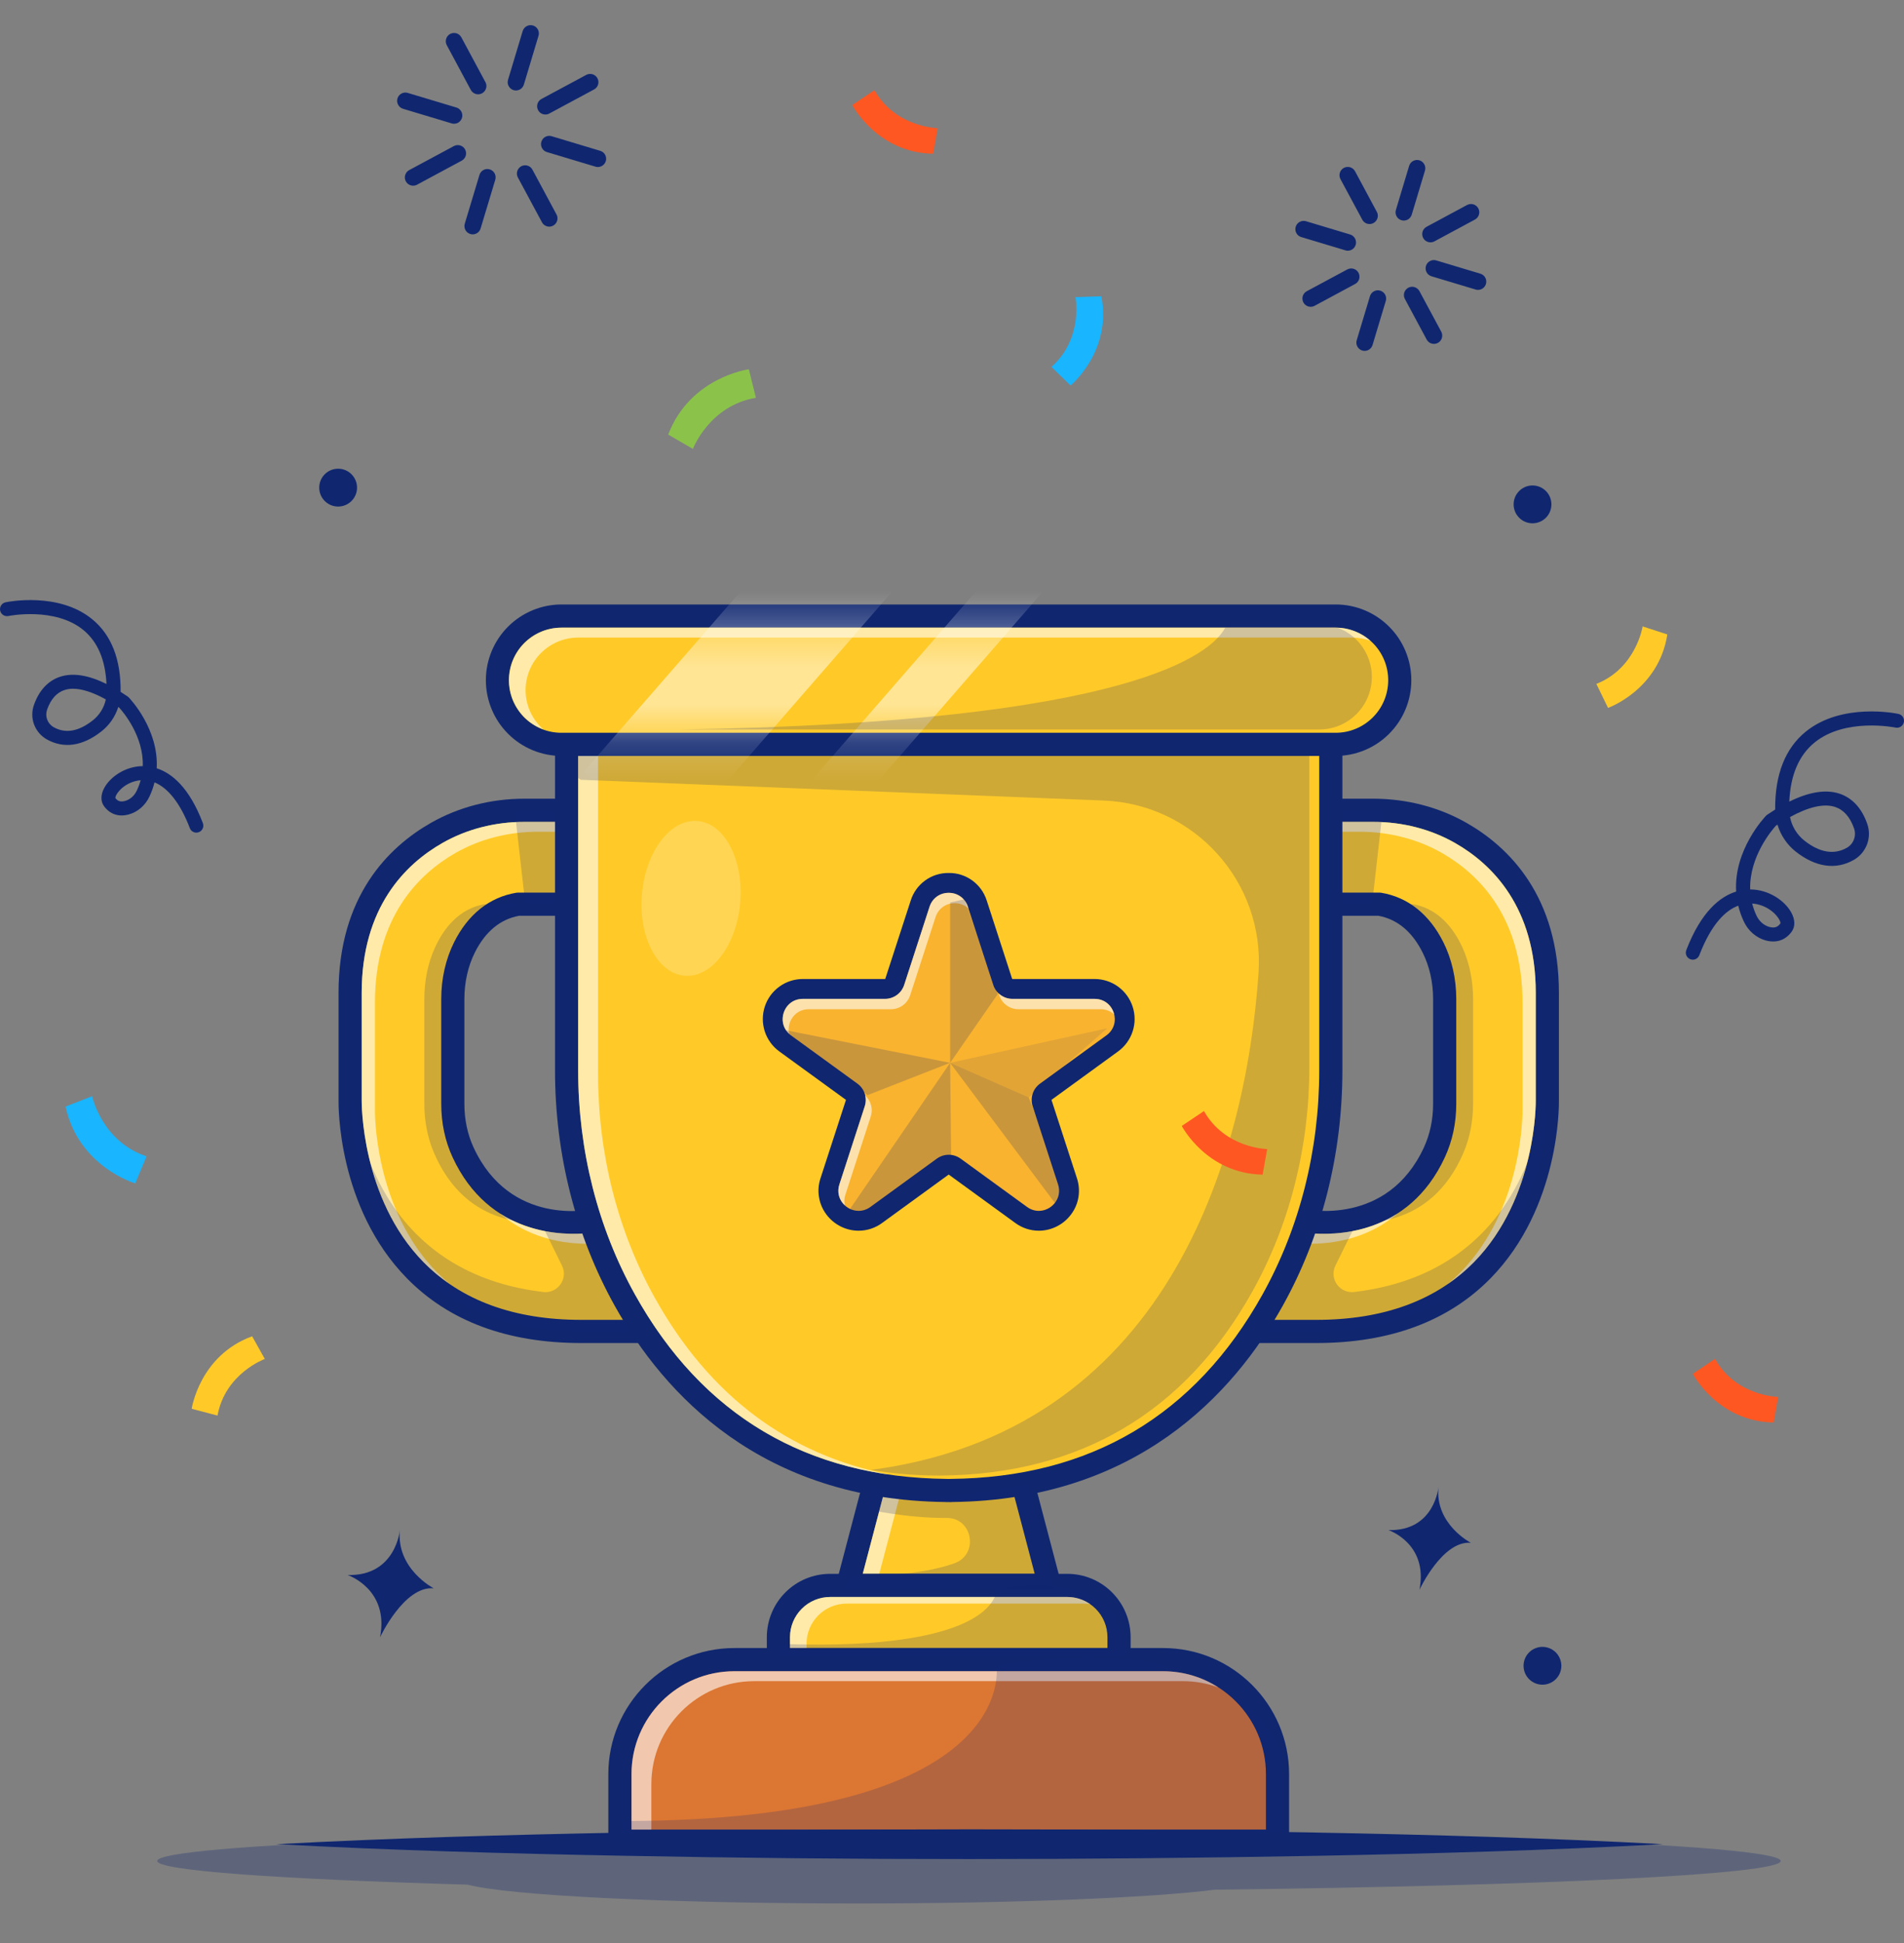 <svg width="50" height="51" viewBox="0 0 50 51" fill="none" xmlns="http://www.w3.org/2000/svg">
<rect x="0" y="0" width="50" height="51" fill="#808080" stroke="none"/>
<g clip-path="url(#clip0_712_2209)">
<path d="M34.805 21.268H36.057C36.864 21.268 37.662 21.463 38.363 21.863C39.435 22.476 40.634 23.69 40.634 26.061V28.88C40.634 28.88 40.756 34.947 34.567 34.947H32.726L34.176 32.032C34.176 32.032 36.59 32.571 37.666 30.25C37.851 29.85 37.937 29.411 37.937 28.97V26.222C37.937 25.753 37.841 25.286 37.631 24.866C37.386 24.376 36.957 23.855 36.221 23.733H34.805V21.268Z" fill="#FFCA28"/>
<path d="M34.567 35.252H32.726C32.674 35.252 32.623 35.238 32.578 35.213C32.533 35.188 32.495 35.152 32.468 35.108C32.44 35.064 32.425 35.014 32.422 34.962C32.42 34.91 32.431 34.858 32.454 34.812L33.904 31.897C33.934 31.836 33.984 31.787 34.045 31.758C34.107 31.729 34.176 31.721 34.242 31.736C34.331 31.755 36.434 32.186 37.391 30.122C37.552 29.774 37.634 29.387 37.634 28.971V26.222C37.634 25.783 37.539 25.362 37.359 25.003C37.084 24.453 36.693 24.128 36.196 24.037H34.805C34.725 24.037 34.647 24.005 34.59 23.948C34.533 23.891 34.501 23.814 34.501 23.733V21.268C34.501 21.187 34.533 21.11 34.59 21.053C34.647 20.996 34.725 20.964 34.805 20.964H36.057C36.936 20.964 37.786 21.184 38.514 21.6C39.62 22.231 40.938 23.517 40.938 26.062V28.881C40.94 28.988 40.973 31.685 39.144 33.552C38.038 34.68 36.498 35.252 34.567 35.252L34.567 35.252ZM33.217 34.644H34.567C36.329 34.644 37.722 34.133 38.709 33.126C40.362 31.439 40.331 28.912 40.33 28.887L40.33 26.062C40.33 23.809 39.179 22.679 38.213 22.128C37.576 21.764 36.83 21.572 36.057 21.572H35.109V23.429H36.222C36.239 23.429 36.255 23.43 36.272 23.433C36.973 23.55 37.537 23.999 37.903 24.731C38.125 25.174 38.242 25.689 38.242 26.222V28.971C38.242 29.476 38.141 29.949 37.942 30.378C36.985 32.443 35.032 32.436 34.351 32.364L33.217 34.644Z" fill="#102770"/>
<path opacity="0.6" d="M34.213 32.641L34.35 32.364C34.8 32.411 35.8 32.43 36.705 31.847C35.84 32.594 34.796 32.67 34.213 32.641ZM38.358 33.39C40.009 31.709 39.983 29.172 39.982 29.141V26.322C39.982 24.07 38.831 22.94 37.865 22.388C37.228 22.025 36.483 21.832 35.709 21.832H35.109V21.572H36.057C36.83 21.572 37.575 21.764 38.212 22.128C39.178 22.679 40.33 23.809 40.33 26.062V28.881C40.33 28.912 40.356 31.448 38.705 33.13C38.493 33.345 38.26 33.539 38.009 33.709C38.131 33.609 38.247 33.502 38.358 33.39L38.358 33.39Z" fill="white"/>
<path opacity="0.2" d="M37.474 30.25C37.644 29.85 37.723 29.411 37.723 28.97V26.222C37.723 25.753 37.634 25.286 37.441 24.866C37.216 24.376 36.822 23.855 36.147 23.733H37.108C37.784 23.855 38.178 24.376 38.403 24.866C38.595 25.286 38.684 25.753 38.684 26.222V28.97C38.684 29.411 38.605 29.85 38.435 30.25C37.559 32.306 35.719 32.118 35.311 32.048C36.023 31.934 36.933 31.52 37.474 30.25ZM34.924 23.733V21.268H36.311L36.032 23.733H34.924Z" fill="#102770"/>
<path opacity="0.2" d="M40.634 28.88V27.957C40.628 28.516 40.44 33.333 35.563 33.912C35.181 33.958 34.899 33.565 35.069 33.22L35.641 32.061C34.898 32.13 34.551 32.032 34.551 32.032L33.338 33.97H33.212L32.726 34.947H34.567C40.756 34.947 40.634 28.88 40.634 28.88Z" fill="#102770"/>
<path d="M15.023 21.268H13.771C12.964 21.268 12.165 21.463 11.465 21.863C10.393 22.476 9.194 23.69 9.194 26.061V28.88C9.194 28.88 9.071 34.947 15.261 34.947H17.102L15.652 32.032C15.652 32.032 13.238 32.571 12.162 30.25C11.976 29.85 11.89 29.411 11.89 28.97V26.222C11.89 25.753 11.987 25.286 12.197 24.866C12.442 24.376 12.871 23.855 13.606 23.733H15.023V21.268Z" fill="#FFCA28"/>
<path d="M17.102 35.252H15.261C13.33 35.252 11.79 34.68 10.685 33.552C8.855 31.685 8.888 28.988 8.89 28.875L8.89 26.062C8.89 23.518 10.208 22.231 11.314 21.6C12.043 21.184 12.892 20.964 13.771 20.964H15.023C15.104 20.964 15.181 20.996 15.238 21.053C15.295 21.11 15.327 21.187 15.327 21.268V23.733C15.327 23.814 15.295 23.891 15.238 23.948C15.181 24.005 15.104 24.037 15.023 24.037H13.633C13.136 24.128 12.744 24.453 12.469 25.003C12.29 25.362 12.195 25.783 12.195 26.222V28.971C12.195 29.387 12.277 29.774 12.438 30.122C13.4 32.197 15.497 31.756 15.586 31.736C15.652 31.721 15.721 31.729 15.783 31.758C15.844 31.787 15.894 31.836 15.924 31.897L17.374 34.812C17.397 34.858 17.408 34.91 17.406 34.962C17.403 35.013 17.388 35.064 17.361 35.108C17.333 35.152 17.295 35.188 17.25 35.213C17.205 35.238 17.154 35.252 17.102 35.252ZM13.771 21.572C12.998 21.572 12.253 21.764 11.616 22.128C10.65 22.679 9.498 23.809 9.498 26.062V28.881C9.498 28.912 9.472 31.449 11.123 33.13C12.109 34.134 13.502 34.644 15.261 34.644H16.611L15.477 32.364C14.796 32.436 12.844 32.443 11.886 30.378C11.687 29.949 11.587 29.476 11.587 28.971V26.222C11.587 25.689 11.704 25.174 11.925 24.731C12.291 23.999 12.855 23.55 13.556 23.433C13.573 23.43 13.59 23.429 13.607 23.429H14.719V21.572H13.771Z" fill="#102770"/>
<path opacity="0.6" d="M15.615 32.641L15.477 32.364C15.028 32.411 14.028 32.43 13.123 31.847C13.988 32.594 15.032 32.67 15.615 32.641ZM11.47 33.39C9.819 31.709 9.845 29.172 9.846 29.141V26.322C9.846 24.07 10.997 22.94 11.963 22.388C12.6 22.025 13.345 21.832 14.119 21.832H14.719V21.572H13.771C12.998 21.572 12.252 21.764 11.616 22.128C10.65 22.679 9.498 23.809 9.498 26.062V28.881C9.498 28.912 9.472 31.448 11.123 33.13C11.335 33.345 11.568 33.539 11.819 33.709C11.697 33.609 11.581 33.502 11.47 33.39L11.47 33.39Z" fill="white"/>
<path opacity="0.2" d="M12.354 30.25C12.184 29.85 12.105 29.411 12.105 28.97V26.222C12.105 25.753 12.194 25.286 12.386 24.866C12.611 24.376 13.005 23.855 13.681 23.733H12.719C12.044 23.855 11.65 24.376 11.425 24.866C11.232 25.286 11.143 25.753 11.143 26.222V28.97C11.143 29.411 11.222 29.85 11.392 30.25C12.268 32.306 14.109 32.118 14.516 32.048C13.804 31.934 12.895 31.52 12.354 30.25ZM14.904 23.733V21.268H13.516L13.795 23.733H14.904Z" fill="#102770"/>
<path opacity="0.2" d="M9.194 28.88V27.957C9.199 28.516 9.388 33.333 14.264 33.912C14.646 33.958 14.928 33.565 14.758 33.22L14.187 32.061C14.929 32.13 15.277 32.032 15.277 32.032L16.49 33.97H16.616L17.102 34.947H15.261C9.071 34.947 9.194 28.88 9.194 28.88Z" fill="#102770"/>
<path d="M27.567 41.614H22.262L23.344 37.499H26.484L27.567 41.614Z" fill="#FFCA28"/>
<path d="M27.567 41.918H22.261C22.215 41.918 22.169 41.907 22.127 41.886C22.085 41.866 22.049 41.836 22.02 41.799C21.992 41.762 21.973 41.719 21.963 41.674C21.954 41.628 21.955 41.581 21.967 41.536L23.05 37.422C23.067 37.357 23.105 37.3 23.158 37.259C23.212 37.218 23.277 37.195 23.344 37.195H26.484C26.551 37.195 26.616 37.218 26.669 37.259C26.723 37.3 26.761 37.357 26.778 37.422L27.86 41.536C27.872 41.581 27.874 41.628 27.864 41.674C27.855 41.719 27.836 41.762 27.807 41.799C27.779 41.836 27.742 41.866 27.701 41.886C27.659 41.907 27.613 41.918 27.567 41.918ZM22.656 41.309H27.172L26.249 37.803H23.578L22.656 41.309Z" fill="#102770"/>
<path opacity="0.6" d="M23.578 37.803L22.656 41.309H23.09L24.013 37.803H23.578Z" fill="white"/>
<path d="M21.8 41.613H28.028C28.388 41.613 28.734 41.756 28.988 42.011C29.243 42.266 29.386 42.611 29.386 42.972V43.562H20.441V42.972C20.441 42.611 20.584 42.266 20.839 42.011C21.094 41.756 21.439 41.613 21.8 41.613Z" fill="#FFCA28"/>
<path d="M29.386 43.867H20.442C20.361 43.867 20.284 43.834 20.227 43.778C20.169 43.721 20.137 43.643 20.137 43.562V42.972C20.138 42.531 20.313 42.109 20.625 41.797C20.936 41.485 21.359 41.31 21.8 41.31H28.028C28.469 41.31 28.891 41.485 29.203 41.797C29.515 42.109 29.69 42.531 29.691 42.972V43.562C29.691 43.643 29.658 43.721 29.601 43.778C29.544 43.834 29.467 43.867 29.386 43.867ZM20.746 43.258H29.082V42.972C29.082 42.692 28.971 42.424 28.773 42.227C28.576 42.029 28.308 41.918 28.028 41.918H21.8C21.52 41.918 21.252 42.029 21.055 42.227C20.857 42.425 20.746 42.692 20.746 42.972V43.258Z" fill="#102770"/>
<path opacity="0.6" d="M21.18 43.145C21.18 42.866 21.291 42.598 21.489 42.4C21.686 42.203 21.954 42.092 22.234 42.091H28.462C28.517 42.092 28.573 42.096 28.627 42.105C28.451 41.983 28.242 41.917 28.028 41.917H21.8C21.52 41.918 21.252 42.029 21.055 42.227C20.857 42.424 20.746 42.692 20.745 42.972V43.258H21.18L21.18 43.145Z" fill="white"/>
<path d="M19.284 43.562H30.544C31.341 43.562 32.105 43.879 32.668 44.442C33.232 45.005 33.548 45.77 33.548 46.566V48.326H16.28V46.566C16.28 45.77 16.596 45.005 17.16 44.442C17.723 43.879 18.488 43.562 19.284 43.562Z" fill="#DC7633"/>
<path d="M33.548 48.63H16.279C16.199 48.63 16.121 48.598 16.064 48.541C16.007 48.484 15.975 48.406 15.975 48.326V46.566C15.975 44.742 17.46 43.258 19.284 43.258H30.544C32.368 43.258 33.852 44.742 33.852 46.566V48.326C33.852 48.406 33.82 48.483 33.763 48.541C33.706 48.598 33.629 48.63 33.548 48.63ZM16.584 48.022H33.244V46.566C33.244 45.077 32.032 43.866 30.544 43.866H19.284C17.795 43.866 16.584 45.077 16.584 46.566V48.022Z" fill="#102770"/>
<path opacity="0.6" d="M17.105 46.828C17.105 45.339 18.316 44.127 19.805 44.127H31.065C31.384 44.127 31.7 44.183 31.998 44.294C31.565 44.015 31.06 43.866 30.544 43.867H19.284C17.795 43.867 16.584 45.078 16.584 46.567V48.022H17.105V46.828Z" fill="white"/>
<path d="M24.969 16.295V16.295L24.914 16.295L24.858 16.295V16.295L14.879 16.31V28.096C14.879 30.203 15.384 32.289 16.41 34.129C17.767 36.561 20.278 39.081 24.858 39.121V39.123C24.877 39.123 24.895 39.122 24.914 39.122C24.932 39.122 24.95 39.123 24.969 39.123V39.121C29.549 39.081 32.06 36.561 33.417 34.129C34.444 32.289 34.948 30.203 34.948 28.096V16.31L24.969 16.295Z" fill="#FFCA28"/>
<path d="M24.969 39.428C24.957 39.428 24.945 39.427 24.933 39.427L24.913 39.427L24.895 39.427C24.871 39.428 24.846 39.428 24.822 39.425C19.994 39.37 17.439 36.597 16.145 34.278C15.118 32.437 14.575 30.3 14.575 28.096V16.311C14.575 16.23 14.607 16.153 14.664 16.096C14.721 16.039 14.798 16.007 14.879 16.007L24.969 15.992C24.969 15.992 24.969 15.992 24.97 15.992L34.949 16.007C35.029 16.007 35.107 16.039 35.164 16.096C35.221 16.153 35.252 16.23 35.252 16.311V28.096C35.252 30.3 34.71 32.437 33.683 34.278C32.389 36.597 29.834 39.37 25.006 39.425C24.994 39.427 24.981 39.428 24.969 39.428ZM24.913 38.819L24.94 38.819C24.949 38.818 24.957 38.818 24.966 38.818C28.625 38.785 31.379 37.158 33.152 33.981C34.128 32.231 34.644 30.196 34.644 28.096V16.614L24.969 16.6L24.858 16.6L15.183 16.614V28.096C15.183 30.196 15.7 32.231 16.676 33.981C18.448 37.158 21.202 38.785 24.861 38.818C24.87 38.818 24.879 38.818 24.888 38.819L24.913 38.819Z" fill="#102770"/>
<path opacity="0.6" d="M17.197 34.068C16.221 32.318 15.705 30.283 15.705 28.183V16.701L25.379 16.686L34.644 16.7V16.614L24.858 16.6L15.183 16.614V28.096C15.183 30.196 15.7 32.231 16.676 33.981C18.199 36.711 20.447 38.295 23.37 38.708C20.699 38.187 18.628 36.633 17.197 34.068Z" fill="white"/>
<path opacity="0.2" d="M19.438 23.688C19.531 22.566 19.03 21.609 18.317 21.55C17.605 21.49 16.952 22.351 16.858 23.473C16.764 24.594 17.266 25.552 17.978 25.611C18.691 25.671 19.344 24.809 19.438 23.688Z" fill="white"/>
<path opacity="0.2" d="M22.742 38.599C22.782 38.594 22.822 38.588 22.863 38.582C23.437 38.677 24.018 38.727 24.601 38.731C24.61 38.731 24.619 38.731 24.627 38.732L24.652 38.731L24.679 38.732C24.688 38.731 24.697 38.731 24.706 38.731C28.365 38.698 31.119 37.071 32.891 33.894C33.868 32.144 34.384 30.109 34.384 28.009V16.614L24.858 16.6L15.183 16.614V20.419L15.249 20.468L28.981 21.013C31.369 21.107 33.213 23.154 33.05 25.538C32.715 30.413 30.628 37.636 22.742 38.599Z" fill="#102770"/>
<path d="M35.081 16.17H14.748C13.817 16.17 13.063 16.924 13.063 17.854C13.063 18.785 13.817 19.538 14.748 19.538H35.081C36.011 19.538 36.765 18.785 36.765 17.854C36.765 16.924 36.011 16.17 35.081 16.17Z" fill="#FFCA28"/>
<path d="M35.08 19.842H14.747C14.22 19.842 13.714 19.633 13.342 19.26C12.969 18.887 12.759 18.381 12.759 17.854C12.759 17.327 12.969 16.821 13.342 16.448C13.714 16.076 14.22 15.866 14.747 15.866H35.08C35.607 15.868 36.111 16.078 36.482 16.451C36.854 16.823 37.062 17.328 37.062 17.854C37.062 18.381 36.854 18.885 36.482 19.258C36.111 19.631 35.607 19.841 35.08 19.842ZM14.747 16.474C14.566 16.474 14.386 16.509 14.218 16.578C14.05 16.647 13.897 16.749 13.768 16.877C13.64 17.005 13.538 17.157 13.468 17.325C13.398 17.493 13.363 17.673 13.363 17.854C13.363 18.036 13.398 18.216 13.468 18.384C13.538 18.551 13.64 18.703 13.768 18.832C13.897 18.96 14.05 19.061 14.218 19.131C14.386 19.2 14.566 19.235 14.747 19.234H35.08C35.446 19.233 35.795 19.087 36.053 18.828C36.311 18.57 36.455 18.219 36.455 17.854C36.455 17.489 36.311 17.139 36.053 16.88C35.795 16.622 35.446 16.476 35.08 16.474H14.747Z" fill="#102770"/>
<path opacity="0.6" d="M13.802 18.115C13.802 17.749 13.948 17.399 14.207 17.14C14.465 16.881 14.816 16.736 15.182 16.735H35.515C35.678 16.736 35.84 16.765 35.993 16.823C35.742 16.599 35.417 16.475 35.08 16.475H14.747C14.424 16.474 14.11 16.588 13.862 16.796C13.614 17.003 13.446 17.292 13.389 17.61C13.332 17.929 13.389 18.258 13.55 18.539C13.71 18.82 13.965 19.035 14.269 19.147C14.122 19.018 14.005 18.859 13.924 18.681C13.844 18.504 13.802 18.311 13.802 18.115Z" fill="white"/>
<path opacity="0.2" d="M22.779 39.616C22.779 39.616 23.804 39.852 24.858 39.843C25.546 39.837 25.712 40.802 25.063 41.033C24.49 41.236 23.644 41.373 22.399 41.352L22.117 41.705H27.682L27.006 38.941C27.006 38.941 24.272 39.625 22.877 38.974L22.779 39.616Z" fill="#102770"/>
<path opacity="0.2" d="M26.171 41.705C26.171 41.705 26.308 43.361 20.462 43.149V43.466H29.598L29.337 42.562C29.337 42.562 29.098 41.282 26.171 41.705Z" fill="#102770"/>
<path opacity="0.2" d="M26.167 43.713C26.167 43.713 26.872 47.799 16.306 47.799L16.376 48.256H33.669V46.073C33.669 46.073 32.683 42.621 26.167 43.713Z" fill="#102770"/>
<path d="M27.28 32.044C27.113 32.043 26.951 31.99 26.817 31.891L25.072 30.622C25.026 30.589 24.971 30.571 24.914 30.571C24.857 30.571 24.802 30.589 24.756 30.622L23.01 31.891C22.876 31.99 22.714 32.043 22.548 32.044C22.422 32.043 22.298 32.013 22.186 31.955C22.074 31.898 21.977 31.814 21.903 31.712C21.83 31.612 21.782 31.496 21.763 31.373C21.745 31.251 21.755 31.125 21.795 31.008L22.462 28.955C22.479 28.901 22.479 28.843 22.462 28.789C22.444 28.735 22.41 28.688 22.364 28.655L20.618 27.387C20.483 27.288 20.383 27.15 20.331 26.992C20.28 26.833 20.28 26.662 20.331 26.504C20.383 26.345 20.483 26.207 20.618 26.109C20.753 26.011 20.916 25.958 21.082 25.958H23.241C23.297 25.958 23.353 25.94 23.398 25.907C23.444 25.873 23.478 25.826 23.496 25.772L24.163 23.72C24.214 23.561 24.315 23.423 24.45 23.325C24.585 23.227 24.747 23.174 24.914 23.174C25.081 23.174 25.243 23.227 25.378 23.325C25.513 23.423 25.613 23.561 25.665 23.72L26.332 25.773C26.349 25.826 26.383 25.873 26.429 25.907C26.475 25.94 26.53 25.958 26.587 25.958H28.745C28.912 25.958 29.075 26.011 29.209 26.109C29.344 26.207 29.445 26.345 29.496 26.504C29.548 26.662 29.548 26.833 29.496 26.992C29.445 27.15 29.344 27.289 29.209 27.387L27.463 28.655C27.418 28.688 27.383 28.735 27.366 28.789C27.348 28.843 27.348 28.901 27.366 28.955L28.033 31.008C28.072 31.125 28.083 31.25 28.064 31.373C28.045 31.496 27.998 31.612 27.925 31.712C27.851 31.814 27.754 31.898 27.642 31.955C27.53 32.013 27.406 32.043 27.28 32.044Z" fill="#F9B32F"/>
<path d="M24.914 23.435C25.026 23.433 25.135 23.468 25.226 23.534C25.317 23.6 25.384 23.693 25.417 23.8L26.084 25.853C26.118 25.959 26.186 26.052 26.276 26.117C26.366 26.183 26.475 26.219 26.587 26.219H28.745C29.258 26.219 29.471 26.874 29.056 27.176L27.31 28.444C27.22 28.51 27.152 28.602 27.118 28.709C27.084 28.815 27.084 28.93 27.118 29.036L27.785 31.088C27.905 31.46 27.61 31.783 27.28 31.783C27.168 31.783 27.06 31.746 26.971 31.68L25.225 30.411C25.134 30.346 25.026 30.31 24.914 30.31C24.802 30.31 24.693 30.346 24.603 30.411L22.857 31.68C22.767 31.746 22.659 31.783 22.548 31.783C22.217 31.783 21.922 31.46 22.043 31.088L22.709 29.036C22.744 28.93 22.744 28.815 22.709 28.709C22.675 28.602 22.608 28.51 22.517 28.444L20.771 27.176C20.357 26.874 20.57 26.219 21.082 26.219H23.241C23.352 26.219 23.461 26.183 23.552 26.117C23.642 26.052 23.709 25.959 23.744 25.853L24.41 23.8C24.444 23.693 24.511 23.6 24.601 23.534C24.692 23.468 24.802 23.433 24.914 23.435ZM24.914 22.914C24.691 22.911 24.474 22.98 24.294 23.111C24.114 23.242 23.981 23.427 23.915 23.64L23.248 25.692C23.247 25.694 23.246 25.695 23.245 25.696C23.244 25.697 23.242 25.697 23.24 25.697H21.082C20.861 25.697 20.644 25.767 20.465 25.898C20.285 26.028 20.152 26.212 20.083 26.423C20.015 26.634 20.015 26.861 20.083 27.072C20.152 27.283 20.285 27.467 20.465 27.598L22.211 28.866C22.212 28.867 22.213 28.868 22.214 28.87C22.214 28.871 22.214 28.873 22.214 28.875L21.547 30.927C21.494 31.084 21.48 31.251 21.506 31.414C21.531 31.577 21.595 31.732 21.692 31.865C21.79 32.001 21.919 32.111 22.067 32.187C22.216 32.264 22.381 32.304 22.548 32.304C22.769 32.304 22.985 32.233 23.163 32.102L24.909 30.833C24.91 30.832 24.912 30.831 24.914 30.831C24.915 30.831 24.917 30.832 24.918 30.833L26.664 32.102C26.843 32.233 27.058 32.304 27.28 32.304C27.447 32.304 27.611 32.264 27.76 32.187C27.909 32.111 28.037 32.001 28.135 31.865C28.233 31.732 28.297 31.577 28.322 31.414C28.347 31.251 28.333 31.084 28.281 30.927L27.614 28.875C27.613 28.873 27.613 28.871 27.614 28.87C27.614 28.868 27.615 28.867 27.617 28.866L29.363 27.597C29.542 27.467 29.675 27.283 29.744 27.072C29.813 26.861 29.813 26.634 29.744 26.423C29.675 26.212 29.542 26.028 29.363 25.898C29.183 25.767 28.967 25.697 28.745 25.697H26.587C26.585 25.697 26.584 25.697 26.582 25.696C26.581 25.695 26.58 25.693 26.579 25.692L25.913 23.64C25.846 23.427 25.713 23.242 25.533 23.111C25.353 22.98 25.136 22.911 24.914 22.914Z" fill="#102770"/>
<path opacity="0.6" d="M26.241 26.125C26.275 26.231 26.343 26.324 26.433 26.389C26.523 26.455 26.632 26.49 26.744 26.49H28.902C29.035 26.489 29.163 26.538 29.259 26.628C29.207 26.407 29.02 26.218 28.745 26.218H26.587C26.452 26.218 26.322 26.166 26.224 26.073L26.241 26.125ZM22.2 31.36L22.866 29.308C22.898 29.211 22.901 29.108 22.875 29.01C22.849 28.913 22.796 28.824 22.721 28.756C22.742 28.849 22.739 28.945 22.71 29.035L22.043 31.088C22.01 31.183 22.006 31.286 22.031 31.384C22.057 31.481 22.11 31.569 22.185 31.637C22.165 31.545 22.17 31.449 22.2 31.36ZM21.239 26.49H23.398C23.509 26.49 23.618 26.455 23.709 26.389C23.799 26.324 23.866 26.231 23.901 26.125L24.568 24.072C24.696 23.678 25.171 23.603 25.432 23.846L25.417 23.8C25.259 23.313 24.569 23.313 24.411 23.8L23.744 25.853C23.709 25.959 23.642 26.052 23.552 26.117C23.461 26.183 23.352 26.218 23.241 26.218H21.082C20.592 26.218 20.378 26.817 20.722 27.133C20.658 26.83 20.87 26.49 21.239 26.49Z" fill="white"/>
<path opacity="0.2" d="M24.951 23.689V27.897L26.2 26.095L25.332 23.602L24.951 23.689ZM24.951 27.897L22.327 31.725L22.624 31.984L24.978 30.414L24.951 27.897ZM20.579 27.03L24.951 27.897L22.783 28.745L20.579 27.03Z" fill="#102770"/>
<path opacity="0.2" d="M24.951 27.898L27.877 31.809L27.79 30.766L27.014 28.805L24.951 27.898Z" fill="#102770"/>
<path opacity="0.1" d="M24.951 27.898L29.077 26.99L27.014 28.805L24.951 27.898Z" fill="#102770"/>
<mask id="mask0_712_2209" style="mask-type:luminance" maskUnits="userSpaceOnUse" x="13" y="16" width="24" height="4">
<path d="M35.08 16.475H14.747C14.381 16.475 14.03 16.62 13.772 16.879C13.513 17.138 13.367 17.489 13.367 17.855C13.367 18.221 13.513 18.572 13.772 18.83C14.03 19.089 14.381 19.235 14.747 19.235H35.08C35.446 19.235 35.797 19.089 36.056 18.83C36.315 18.572 36.46 18.221 36.46 17.855C36.46 17.489 36.315 17.138 36.056 16.879C35.797 16.62 35.446 16.475 35.08 16.475Z" fill="white"/>
</mask>
<g mask="url(#mask0_712_2209)">
<path opacity="0.5" d="M21.145 13.574L23.412 15.547L17.593 22.234L15.326 20.26L21.145 13.574Z" fill="white"/>
<path opacity="0.5" d="M27.174 13.746L28.178 14.619L22.36 21.305L21.356 20.432L27.174 13.746Z" fill="white"/>
</g>
<path opacity="0.2" d="M36.082 16.908C36.107 16.935 36.132 16.962 36.155 16.991C36.132 16.962 36.107 16.935 36.082 16.908ZM36.251 17.127C36.267 17.153 36.283 17.18 36.298 17.207C36.284 17.18 36.267 17.153 36.251 17.127V17.127ZM36.172 17.013C36.192 17.04 36.213 17.067 36.231 17.095C36.213 17.067 36.192 17.04 36.172 17.013ZM36.446 17.665C36.448 17.682 36.452 17.698 36.453 17.715C36.452 17.698 36.448 17.682 36.446 17.665ZM36.319 17.25C36.331 17.274 36.344 17.299 36.354 17.325C36.344 17.299 36.331 17.274 36.319 17.25ZM36.417 17.517C36.422 17.538 36.428 17.559 36.433 17.58C36.428 17.559 36.422 17.538 36.417 17.517ZM36.374 17.38C36.383 17.403 36.392 17.426 36.4 17.45C36.392 17.426 36.383 17.403 36.374 17.38ZM34.646 19.148C34.969 19.148 35.282 19.035 35.53 18.828C35.779 18.62 35.946 18.333 36.004 18.015C36.062 17.697 36.006 17.369 35.846 17.087C35.686 16.806 35.433 16.59 35.13 16.477C35.114 16.477 35.097 16.475 35.08 16.475H32.174C31.831 17.128 29.802 18.962 17.857 19.148H34.646ZM16.685 19.16C16.63 19.161 16.576 19.161 16.52 19.161C16.576 19.161 16.63 19.161 16.685 19.16ZM15.088 19.161C15.24 19.162 15.391 19.162 15.541 19.163C15.391 19.162 15.24 19.162 15.088 19.161ZM35.13 16.477C35.398 16.487 35.656 16.574 35.875 16.728C35.657 16.574 35.398 16.486 35.13 16.477ZM35.877 16.73C35.911 16.754 35.944 16.78 35.976 16.807C35.944 16.78 35.911 16.754 35.877 16.73L35.877 16.73ZM16.195 19.163C16.071 19.163 15.947 19.163 15.822 19.163C15.947 19.163 16.072 19.163 16.195 19.163Z" fill="#102770"/>
<path opacity="0.3" d="M46.762 48.847C46.762 48.411 37.218 48.057 25.445 48.057C13.672 48.057 4.128 48.411 4.128 48.847C4.128 49.1 7.317 49.324 12.282 49.469C13.354 49.752 17.508 49.963 22.47 49.963C26.624 49.963 30.213 49.815 31.899 49.601C40.517 49.499 46.762 49.2 46.762 48.847Z" fill="#102770"/>
<path d="M7.256 48.406C10.29 48.245 13.325 48.16 16.359 48.102C19.394 48.045 22.428 48.016 25.463 48.016C28.497 48.014 31.532 48.042 34.567 48.101C37.601 48.159 40.636 48.244 43.67 48.406C40.636 48.569 37.601 48.654 34.567 48.712C31.532 48.768 28.498 48.797 25.463 48.797C22.428 48.798 19.394 48.769 16.359 48.71C13.325 48.653 10.29 48.568 7.256 48.406ZM5.156 21.855C5.119 21.855 5.083 21.844 5.052 21.823C5.021 21.802 4.998 21.771 4.985 21.737C4.74 21.094 4.417 20.682 4.058 20.536C4.026 20.664 3.981 20.788 3.925 20.908C3.814 21.143 3.615 21.315 3.377 21.379C3.113 21.449 2.884 21.371 2.73 21.158C2.638 21.029 2.642 20.853 2.742 20.674C2.902 20.387 3.293 20.113 3.749 20.109C3.776 19.317 3.225 18.678 3.131 18.575L3.106 18.558C3.026 18.811 2.872 19.034 2.663 19.198C2.169 19.587 1.672 19.658 1.225 19.405C1.072 19.317 0.955 19.179 0.894 19.014C0.833 18.848 0.832 18.667 0.892 18.501C1.026 18.121 1.264 17.866 1.58 17.763C1.912 17.654 2.32 17.718 2.796 17.953C2.767 17.322 2.565 16.848 2.194 16.541C1.446 15.923 0.233 16.166 0.221 16.169C0.198 16.174 0.173 16.174 0.15 16.169C0.126 16.165 0.103 16.156 0.083 16.143C0.063 16.129 0.046 16.112 0.032 16.093C0.018 16.073 0.009 16.05 0.004 16.027C-0.001 16.003 -0.001 15.979 0.003 15.955C0.008 15.931 0.017 15.909 0.03 15.889C0.043 15.868 0.06 15.851 0.08 15.837C0.1 15.824 0.122 15.814 0.146 15.809C0.203 15.797 1.54 15.527 2.426 16.257C2.927 16.669 3.176 17.31 3.167 18.16C3.228 18.199 3.291 18.24 3.355 18.283C3.365 18.291 3.375 18.299 3.383 18.308C3.423 18.349 4.172 19.145 4.115 20.166C4.506 20.291 4.968 20.662 5.328 21.606C5.338 21.634 5.342 21.664 5.338 21.693C5.335 21.723 5.324 21.751 5.307 21.776C5.291 21.8 5.268 21.82 5.242 21.834C5.215 21.848 5.186 21.855 5.156 21.855ZM3.693 20.479C3.635 20.484 3.578 20.495 3.522 20.512C3.186 20.614 3.015 20.88 3.031 20.949C3.073 21.005 3.138 21.063 3.282 21.024C3.415 20.988 3.528 20.889 3.592 20.752C3.634 20.664 3.668 20.572 3.693 20.479ZM1.917 18.078C1.841 18.078 1.766 18.089 1.694 18.112C1.488 18.179 1.335 18.351 1.238 18.623C1.208 18.708 1.207 18.8 1.238 18.885C1.269 18.969 1.328 19.04 1.406 19.085C1.717 19.262 2.063 19.202 2.436 18.909C2.611 18.771 2.733 18.576 2.779 18.358C2.445 18.173 2.154 18.078 1.917 18.078ZM44.453 25.19C44.424 25.19 44.394 25.183 44.368 25.169C44.342 25.155 44.319 25.135 44.302 25.11C44.285 25.085 44.275 25.057 44.271 25.027C44.268 24.998 44.272 24.968 44.282 24.94C44.674 23.923 45.173 23.532 45.592 23.402C45.528 22.306 46.338 21.452 46.38 21.408C46.389 21.399 46.399 21.391 46.409 21.384C46.48 21.336 46.549 21.291 46.617 21.249C46.617 21.243 46.617 21.237 46.617 21.231C46.612 20.323 46.883 19.642 47.419 19.205C48.37 18.433 49.795 18.726 49.855 18.739C49.903 18.749 49.944 18.778 49.971 18.819C49.997 18.86 50.006 18.909 49.996 18.957C49.986 19.005 49.957 19.046 49.916 19.073C49.876 19.099 49.826 19.108 49.779 19.098C49.765 19.096 48.462 18.829 47.65 19.491C47.24 19.825 47.018 20.346 46.988 21.041C47.507 20.785 47.948 20.714 48.306 20.832C48.641 20.943 48.892 21.215 49.033 21.62C49.096 21.795 49.095 21.987 49.03 22.161C48.965 22.335 48.841 22.481 48.679 22.573C48.206 22.839 47.68 22.763 47.158 22.354C46.929 22.173 46.761 21.926 46.678 21.646C46.663 21.656 46.648 21.666 46.633 21.676C46.54 21.778 45.934 22.484 45.961 23.346C46.45 23.348 46.869 23.642 47.039 23.95C47.143 24.138 47.147 24.322 47.05 24.455C46.888 24.679 46.647 24.76 46.37 24.685C46.119 24.616 45.908 24.434 45.792 24.185C45.73 24.052 45.681 23.914 45.647 23.772C45.324 23.893 44.947 24.237 44.625 25.072C44.611 25.107 44.588 25.137 44.557 25.158C44.527 25.179 44.491 25.19 44.453 25.19ZM46.013 23.716C46.04 23.824 46.078 23.929 46.125 24.03C46.195 24.181 46.32 24.291 46.467 24.331C46.629 24.375 46.703 24.309 46.753 24.239C46.775 24.177 46.611 23.897 46.266 23.77C46.185 23.74 46.099 23.722 46.013 23.716ZM47.007 21.446C47.055 21.691 47.189 21.91 47.385 22.065C47.786 22.38 48.161 22.443 48.499 22.253C48.586 22.203 48.652 22.125 48.686 22.031C48.721 21.938 48.721 21.835 48.687 21.741C48.583 21.444 48.416 21.256 48.191 21.181C47.9 21.085 47.495 21.177 47.007 21.446ZM36.865 5.79C36.843 5.789 36.822 5.786 36.802 5.78C36.747 5.764 36.701 5.726 36.673 5.675C36.646 5.624 36.64 5.565 36.657 5.51L37.005 4.352C37.022 4.297 37.06 4.251 37.11 4.225C37.161 4.198 37.22 4.192 37.275 4.208C37.33 4.225 37.376 4.262 37.403 4.313C37.431 4.363 37.437 4.422 37.421 4.477L37.073 5.635C37.059 5.679 37.032 5.719 36.994 5.747C36.957 5.774 36.911 5.789 36.865 5.79V5.79ZM35.836 9.21C35.815 9.21 35.794 9.207 35.773 9.201C35.718 9.184 35.672 9.146 35.645 9.096C35.617 9.045 35.611 8.985 35.628 8.93L35.976 7.773C35.993 7.718 36.031 7.672 36.082 7.645C36.132 7.618 36.191 7.612 36.246 7.629C36.301 7.645 36.347 7.683 36.375 7.733C36.402 7.783 36.408 7.843 36.392 7.898L36.044 9.055C36.031 9.1 36.003 9.139 35.966 9.167C35.928 9.195 35.883 9.21 35.836 9.21ZM37.565 6.361C37.517 6.361 37.47 6.345 37.432 6.316C37.394 6.286 37.366 6.244 37.355 6.197C37.343 6.15 37.347 6.101 37.366 6.057C37.386 6.012 37.42 5.976 37.462 5.953L38.527 5.38C38.552 5.367 38.58 5.359 38.608 5.356C38.636 5.353 38.665 5.356 38.692 5.364C38.72 5.372 38.745 5.386 38.767 5.404C38.789 5.422 38.808 5.444 38.821 5.469C38.835 5.494 38.843 5.522 38.846 5.55C38.849 5.578 38.846 5.607 38.838 5.634C38.83 5.662 38.816 5.687 38.798 5.709C38.78 5.731 38.758 5.75 38.733 5.763L37.668 6.336C37.636 6.353 37.601 6.361 37.565 6.361ZM34.419 8.053C34.371 8.053 34.324 8.037 34.286 8.007C34.247 7.977 34.22 7.936 34.209 7.889C34.197 7.842 34.201 7.792 34.22 7.748C34.24 7.704 34.274 7.667 34.316 7.644L35.381 7.072C35.432 7.045 35.491 7.039 35.546 7.055C35.602 7.072 35.648 7.11 35.675 7.16C35.702 7.211 35.708 7.271 35.692 7.326C35.675 7.381 35.637 7.427 35.587 7.454L34.522 8.027C34.49 8.044 34.455 8.053 34.419 8.053ZM38.814 7.609C38.792 7.609 38.771 7.606 38.751 7.6L37.593 7.252C37.566 7.244 37.54 7.231 37.518 7.213C37.495 7.195 37.477 7.172 37.463 7.147C37.45 7.122 37.441 7.094 37.438 7.066C37.435 7.037 37.438 7.008 37.446 6.981C37.454 6.953 37.468 6.928 37.486 6.906C37.504 6.884 37.527 6.865 37.552 6.852C37.577 6.838 37.605 6.83 37.634 6.827C37.662 6.824 37.691 6.827 37.718 6.836L38.876 7.184C38.926 7.199 38.969 7.232 38.997 7.276C39.025 7.319 39.036 7.372 39.028 7.424C39.021 7.475 38.995 7.522 38.956 7.556C38.916 7.591 38.866 7.609 38.814 7.609ZM35.393 6.581C35.372 6.581 35.351 6.578 35.331 6.571L34.173 6.223C34.145 6.215 34.12 6.202 34.097 6.184C34.075 6.166 34.056 6.144 34.043 6.119C34.029 6.093 34.021 6.066 34.018 6.037C34.015 6.009 34.017 5.98 34.026 5.952C34.034 5.925 34.047 5.899 34.066 5.877C34.084 5.855 34.106 5.837 34.132 5.823C34.157 5.81 34.185 5.801 34.213 5.799C34.242 5.796 34.27 5.799 34.298 5.807L35.456 6.155C35.505 6.17 35.548 6.203 35.576 6.247C35.604 6.291 35.615 6.343 35.608 6.395C35.6 6.447 35.575 6.494 35.535 6.528C35.496 6.562 35.445 6.581 35.393 6.581V6.581ZM37.657 9.026C37.617 9.026 37.579 9.016 37.545 8.996C37.511 8.975 37.484 8.946 37.465 8.912L36.893 7.847C36.879 7.822 36.871 7.794 36.868 7.766C36.865 7.738 36.868 7.709 36.876 7.682C36.884 7.654 36.898 7.629 36.916 7.607C36.934 7.585 36.956 7.566 36.981 7.553C37.006 7.539 37.034 7.531 37.062 7.528C37.09 7.525 37.119 7.528 37.146 7.536C37.174 7.545 37.199 7.558 37.221 7.576C37.243 7.594 37.262 7.616 37.275 7.641L37.848 8.706C37.865 8.739 37.874 8.776 37.873 8.814C37.873 8.852 37.862 8.888 37.843 8.92C37.824 8.953 37.796 8.979 37.764 8.998C37.731 9.016 37.694 9.026 37.657 9.026ZM35.965 5.88C35.926 5.88 35.887 5.87 35.854 5.85C35.82 5.829 35.792 5.801 35.774 5.766L35.201 4.701C35.174 4.65 35.168 4.591 35.185 4.536C35.201 4.481 35.239 4.434 35.29 4.407C35.34 4.38 35.4 4.374 35.455 4.39C35.51 4.407 35.557 4.445 35.584 4.495L36.156 5.56C36.174 5.593 36.183 5.63 36.182 5.668C36.181 5.706 36.171 5.742 36.151 5.774C36.132 5.807 36.105 5.833 36.072 5.852C36.04 5.87 36.003 5.88 35.965 5.88ZM13.549 2.375C13.528 2.375 13.507 2.372 13.486 2.366C13.431 2.349 13.385 2.311 13.358 2.26C13.33 2.21 13.324 2.15 13.341 2.095L13.725 0.817C13.733 0.789 13.747 0.764 13.765 0.741C13.783 0.719 13.805 0.7 13.83 0.687C13.855 0.673 13.883 0.664 13.912 0.661C13.94 0.658 13.969 0.661 13.996 0.669C14.024 0.678 14.05 0.691 14.072 0.709C14.094 0.728 14.112 0.75 14.126 0.775C14.139 0.801 14.148 0.829 14.15 0.857C14.153 0.886 14.15 0.915 14.141 0.942L13.757 2.22C13.743 2.265 13.716 2.304 13.679 2.332C13.641 2.36 13.596 2.375 13.549 2.375ZM12.413 6.152C12.392 6.151 12.371 6.148 12.351 6.142C12.296 6.126 12.249 6.088 12.222 6.037C12.195 5.986 12.189 5.927 12.205 5.872L12.59 4.594C12.598 4.566 12.611 4.54 12.629 4.518C12.647 4.495 12.669 4.477 12.694 4.463C12.72 4.449 12.747 4.441 12.776 4.438C12.804 4.435 12.833 4.438 12.861 4.446C12.888 4.454 12.914 4.468 12.936 4.486C12.958 4.504 12.977 4.527 12.99 4.552C13.004 4.577 13.012 4.605 13.014 4.634C13.017 4.662 13.014 4.691 13.006 4.719L12.621 5.997C12.608 6.041 12.58 6.081 12.543 6.109C12.505 6.136 12.46 6.151 12.413 6.152ZM14.322 3.006C14.274 3.006 14.227 2.99 14.189 2.961C14.151 2.931 14.123 2.889 14.112 2.842C14.1 2.795 14.104 2.746 14.123 2.702C14.143 2.657 14.177 2.621 14.219 2.598L15.395 1.966C15.42 1.952 15.448 1.944 15.476 1.941C15.504 1.938 15.533 1.941 15.56 1.949C15.588 1.957 15.613 1.971 15.635 1.989C15.657 2.007 15.676 2.029 15.689 2.054C15.703 2.079 15.711 2.107 15.714 2.135C15.717 2.164 15.714 2.192 15.706 2.22C15.698 2.247 15.684 2.272 15.666 2.294C15.648 2.317 15.626 2.335 15.601 2.348L14.425 2.98C14.393 2.997 14.358 3.006 14.322 3.006ZM10.849 4.874C10.8 4.874 10.754 4.858 10.715 4.828C10.677 4.798 10.65 4.757 10.638 4.71C10.626 4.663 10.63 4.613 10.65 4.569C10.669 4.525 10.703 4.488 10.746 4.465L11.921 3.833C11.972 3.807 12.031 3.801 12.086 3.818C12.141 3.835 12.187 3.872 12.214 3.923C12.241 3.973 12.247 4.032 12.231 4.087C12.214 4.142 12.177 4.188 12.127 4.216L10.952 4.848C10.92 4.865 10.885 4.874 10.849 4.874V4.874ZM15.701 4.384C15.68 4.384 15.659 4.381 15.638 4.375L14.36 3.991C14.305 3.974 14.259 3.936 14.232 3.885C14.206 3.835 14.2 3.775 14.216 3.721C14.233 3.666 14.27 3.619 14.32 3.592C14.371 3.565 14.43 3.558 14.485 3.575L15.763 3.959C15.813 3.974 15.856 4.006 15.884 4.05C15.912 4.094 15.923 4.147 15.916 4.198C15.908 4.25 15.882 4.297 15.843 4.331C15.803 4.365 15.753 4.384 15.701 4.384ZM11.924 3.248C11.903 3.248 11.882 3.245 11.861 3.239L10.583 2.855C10.528 2.838 10.482 2.8 10.455 2.75C10.427 2.699 10.421 2.639 10.438 2.584C10.454 2.529 10.492 2.483 10.543 2.455C10.594 2.428 10.653 2.422 10.709 2.439L11.987 2.823C12.037 2.838 12.079 2.871 12.107 2.915C12.135 2.959 12.146 3.011 12.139 3.063C12.131 3.114 12.105 3.161 12.066 3.196C12.027 3.23 11.976 3.248 11.924 3.248ZM14.423 5.949C14.384 5.949 14.345 5.938 14.312 5.918C14.278 5.898 14.25 5.869 14.232 5.834L13.6 4.659C13.572 4.608 13.566 4.548 13.583 4.493C13.6 4.438 13.637 4.392 13.688 4.364C13.739 4.337 13.798 4.331 13.854 4.348C13.909 4.364 13.955 4.402 13.982 4.453L14.614 5.629C14.632 5.662 14.641 5.699 14.64 5.736C14.639 5.774 14.629 5.811 14.609 5.843C14.59 5.875 14.563 5.902 14.53 5.92C14.498 5.939 14.461 5.949 14.423 5.949V5.949ZM12.556 2.475C12.517 2.475 12.478 2.465 12.444 2.444C12.411 2.424 12.383 2.395 12.364 2.361L11.732 1.185C11.705 1.134 11.699 1.075 11.716 1.02C11.732 0.965 11.77 0.918 11.821 0.891C11.871 0.864 11.931 0.858 11.986 0.874C12.041 0.891 12.088 0.929 12.115 0.979L12.747 2.155C12.765 2.188 12.774 2.225 12.773 2.263C12.772 2.3 12.761 2.337 12.742 2.369C12.723 2.401 12.695 2.428 12.663 2.447C12.63 2.465 12.593 2.475 12.556 2.475ZM10.502 40.155C10.502 40.155 10.398 41.376 9.129 41.341C9.129 41.341 10.227 41.708 9.98 42.976C9.98 42.976 10.614 41.62 11.389 41.69C11.389 41.69 10.396 41.177 10.502 40.155Z" fill="#102770"/>
<path d="M40.696 44.182C40.949 44.077 41.069 43.787 40.964 43.534C40.859 43.281 40.569 43.16 40.316 43.265C40.062 43.37 39.942 43.66 40.047 43.914C40.152 44.167 40.442 44.287 40.696 44.182Z" fill="#102770"/>
<path d="M37.776 39.027C37.776 39.027 37.676 40.195 36.462 40.162C36.462 40.162 37.513 40.513 37.276 41.727C37.276 41.727 37.883 40.428 38.625 40.496C38.625 40.496 37.675 40.005 37.776 39.027Z" fill="#102770"/>
<path d="M40.596 13.59C40.789 13.396 40.789 13.082 40.596 12.888C40.402 12.694 40.087 12.694 39.894 12.888C39.7 13.082 39.7 13.396 39.894 13.59C40.087 13.784 40.402 13.784 40.596 13.59Z" fill="#102770"/>
<path d="M17.547 11.407L18.196 11.783C18.196 11.783 18.629 10.643 19.85 10.442L19.665 9.693C19.665 9.693 18.127 9.894 17.547 11.407Z" fill="#8BC34A"/>
<path d="M1.722 29.045L2.42 28.773C2.42 28.773 2.674 29.965 3.849 30.351L3.552 31.062C3.552 31.062 2.063 30.628 1.722 29.045Z" fill="#19B5FE"/>
<path d="M46.577 37.338L46.697 36.667C46.697 36.667 45.589 36.65 45.037 35.669L44.454 36.06C44.454 36.06 45.104 37.312 46.577 37.338Z" fill="#FF5722"/>
<path d="M8.879 13.296C9.154 13.296 9.376 13.074 9.376 12.8C9.376 12.525 9.154 12.303 8.879 12.303C8.605 12.303 8.383 12.525 8.383 12.8C8.383 13.074 8.605 13.296 8.879 13.296Z" fill="#102770"/>
<path d="M43.785 16.653L43.136 16.442C43.136 16.442 42.968 17.538 41.921 17.951L42.228 18.581C42.228 18.581 43.558 18.109 43.785 16.653ZM6.621 35.075L6.954 35.67C6.954 35.67 5.912 36.049 5.712 37.156L5.034 36.978C5.034 36.978 5.237 35.582 6.621 35.075Z" fill="#FFCA28"/>
<path d="M28.923 7.777L28.242 7.799C28.242 7.799 28.456 8.887 27.611 9.63L28.114 10.119C28.114 10.119 29.204 9.223 28.923 7.777Z" fill="#19B5FE"/>
<path d="M33.157 30.832L33.277 30.161C33.277 30.161 32.169 30.144 31.617 29.163L31.034 29.554C31.034 29.554 31.684 30.806 33.157 30.832ZM24.504 4.035L24.624 3.364C24.624 3.364 23.516 3.347 22.964 2.367L22.381 2.757C22.381 2.757 23.031 4.01 24.504 4.035Z" fill="#FF5722"/>
</g>
<defs>
<clipPath id="clip0_712_2209">
<rect width="50" height="50" fill="white" transform="translate(0 0.66)"/>
</clipPath>
</defs>
</svg>
